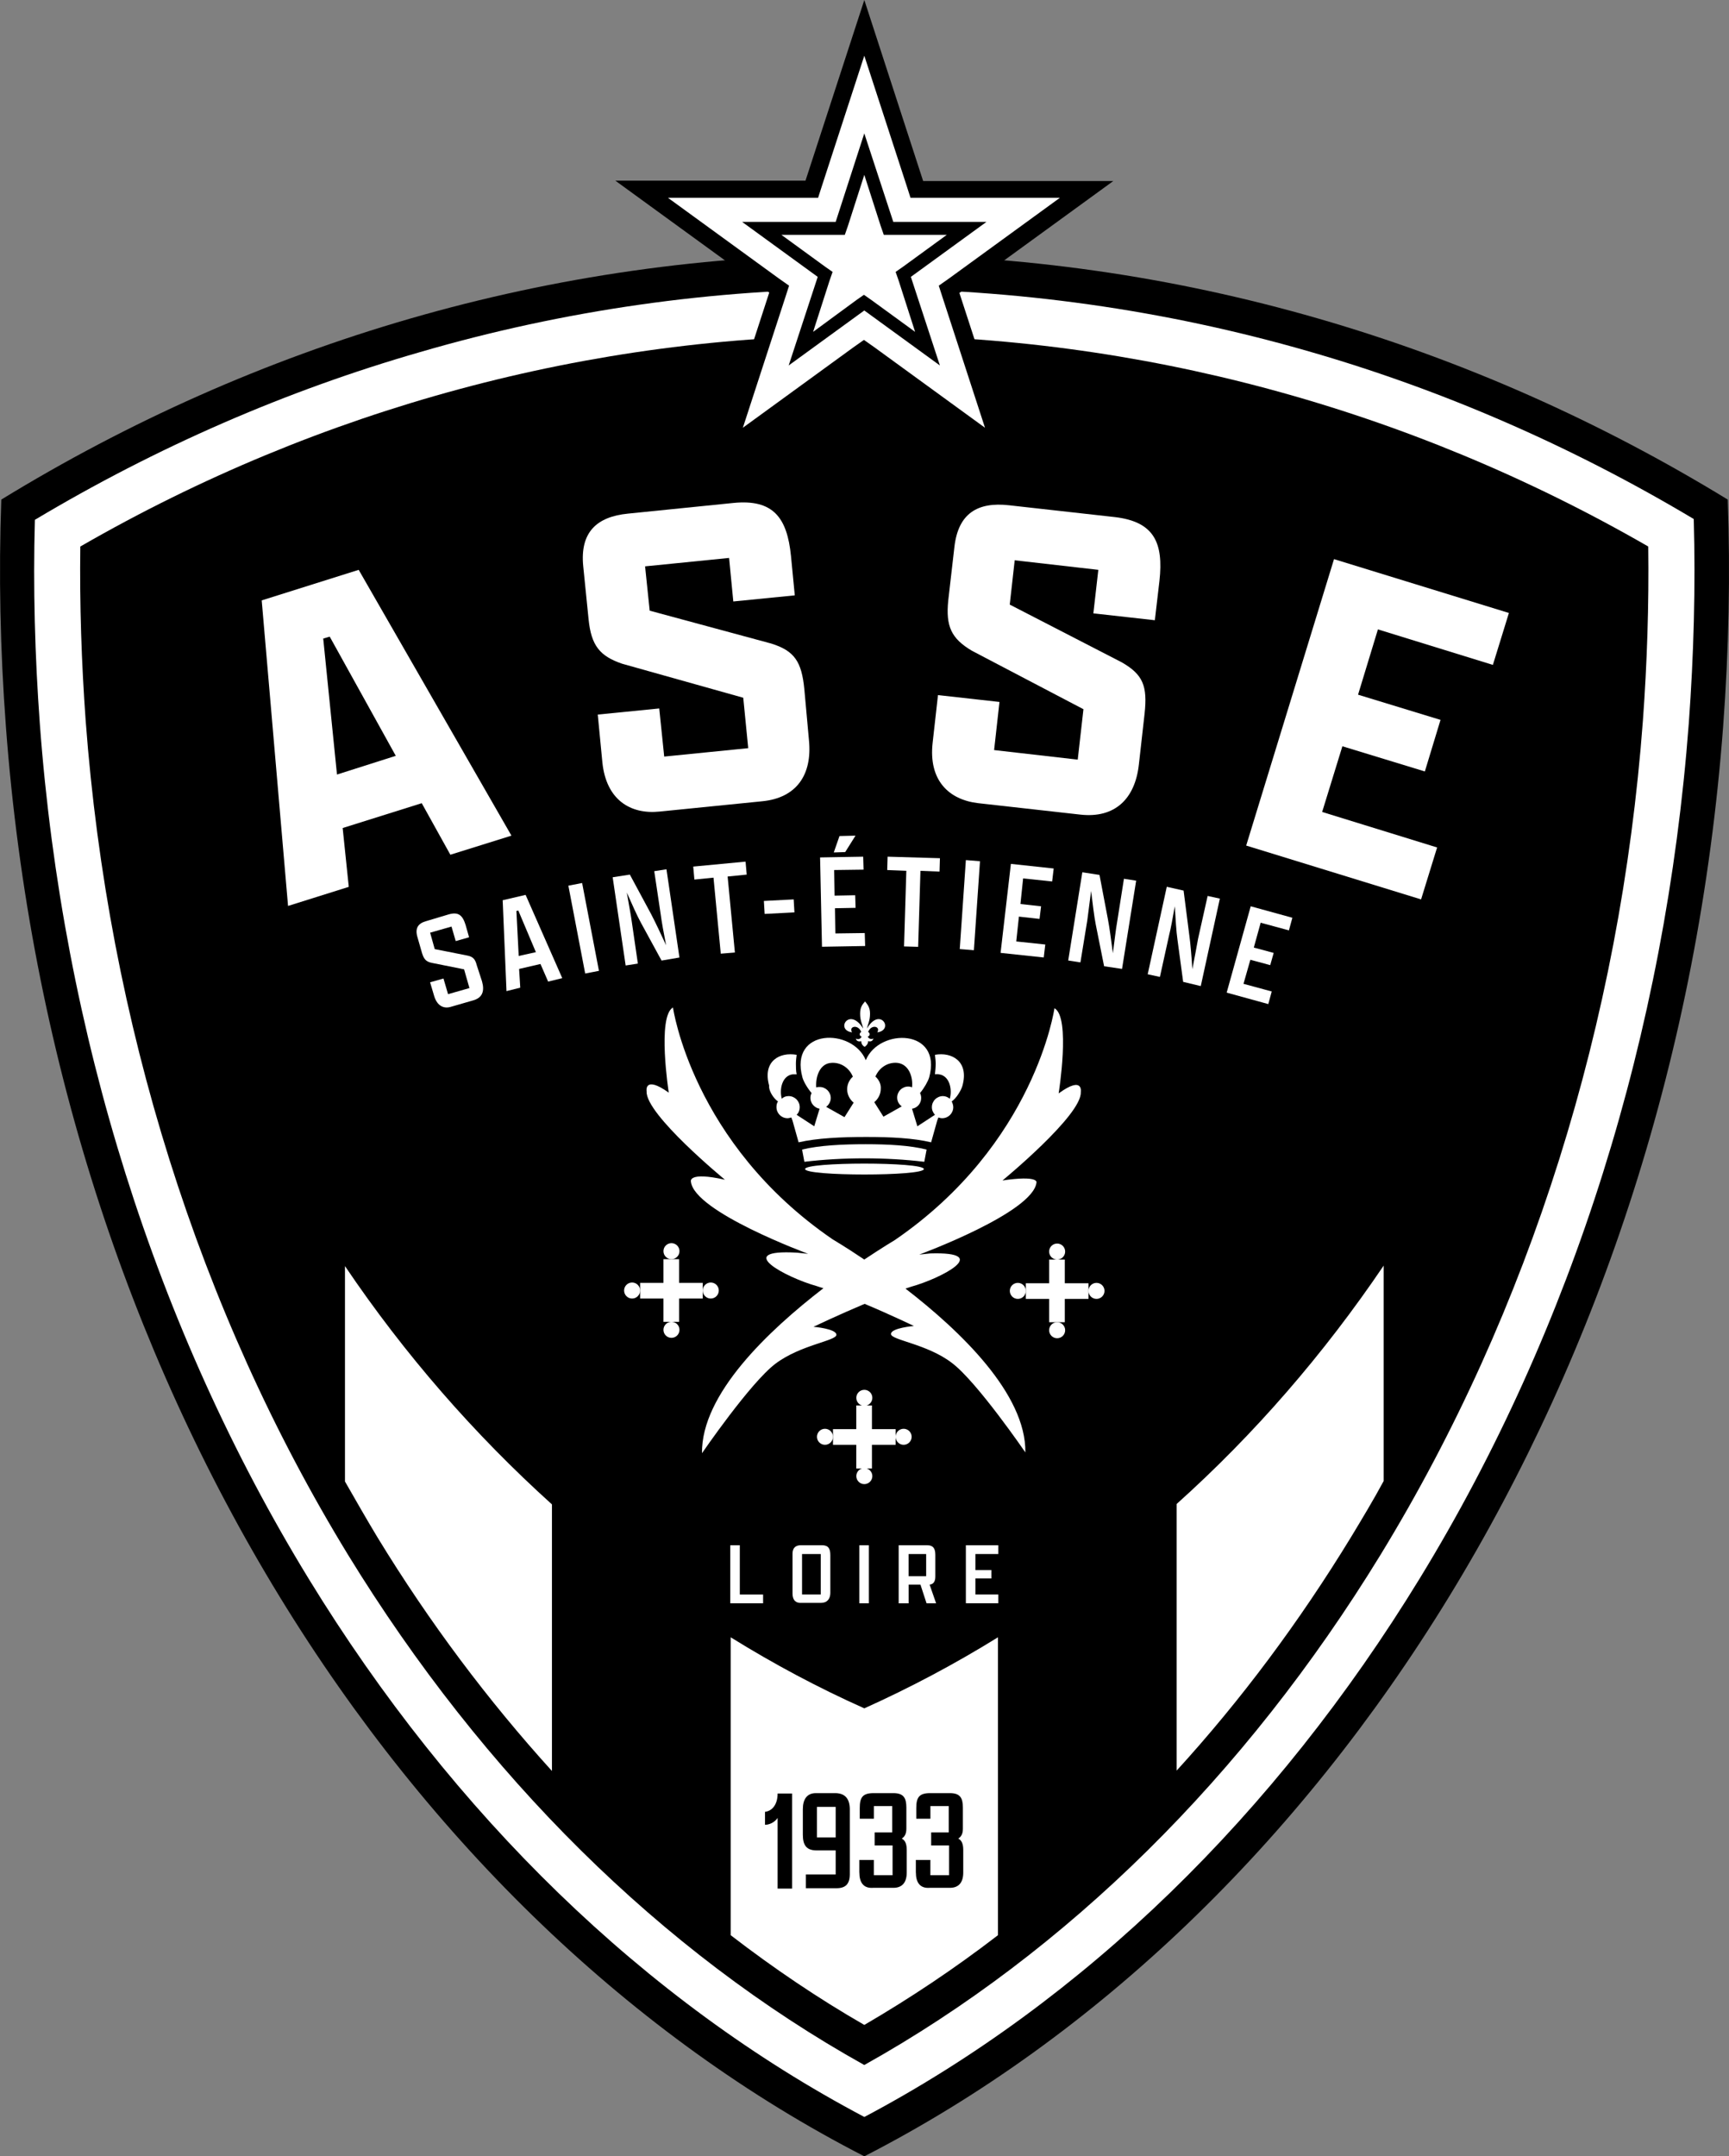<?xml version="1.0" encoding="UTF-8"?><svg id="logo_aplati" xmlns="http://www.w3.org/2000/svg" viewBox="0 0 481.16 600"><rect x="0" y="0" width="481.16" height="600" fill="#808080" stroke="none"/><defs><style>.cls-1{fill:#fff;}</style></defs><g id="g8459"><g id="g3001"><path id="path1552" d="m240.53,70.78c-87.46,0-169.39,24.87-240.17,68.23-.74,20.72-.32,41.76,1.28,63.12,13.5,181.3,109.99,331.77,238.89,397.87,128.91-66.1,225.4-216.58,239-397.87,1.59-21.36,2.02-42.4,1.28-63.12-70.88-43.36-152.92-68.23-240.28-68.23Z"/><path id="path830" class="cls-1" d="m240.53,80.34c41.98,0,83.53,5.84,123.7,17.43,37.3,10.73,73.33,26.46,107.12,46.65.53,18.81,0,37.94-1.38,56.85-6.48,86.08-32.31,168.33-74.81,237.83-40.28,65.89-93.62,117.64-154.62,149.95-61-32.2-114.35-83.95-154.62-149.73C43.39,369.82,17.46,287.57,11.09,201.49c-1.38-18.92-1.91-38.04-1.38-56.85,33.79-20.19,69.82-35.92,107.12-46.65,40.06-11.69,81.72-17.64,123.7-17.64"/><path id="path832" d="m240.53,574.6c-56.43-31.46-105.95-80.45-143.68-141.98C55.4,364.82,30.11,284.59,23.84,200.53c-1.17-16.15-1.7-32.41-1.49-48.46,66.74-38.47,141.98-58.77,218.17-58.77s151.43,20.3,218.17,58.77c.21,16.15-.32,32.41-1.49,48.46-6.27,84.06-31.56,164.29-73.01,232.09-37.73,61.64-87.35,110.52-143.68,141.98h0Z"/></g><g id="g1180"><path id="path834" class="cls-1" d="m96,352.28v59.94c2.98,5.21,5.95,10.41,9.03,15.52,14.45,23.7,30.82,45.48,48.57,65.04v-74.18c-21.57-19.45-41.02-41.76-57.6-66.31Z"/><path id="path836" class="cls-1" d="m327.45,418.49v74.18c17.85-19.55,34.11-41.34,48.57-65.04,3.08-5.1,6.16-10.2,9.03-15.52v-59.94c-16.68,24.65-36.03,46.97-57.6,66.31Z"/><path id="path838" class="cls-1" d="m240.53,475.35c-12.86-5.74-25.19-12.33-37.19-19.77v82.89c12.01,9.25,24.44,17.64,37.19,24.97,12.75-7.44,25.19-15.73,37.19-24.97v-82.89c-12.01,7.44-24.44,14.03-37.19,19.77Z"/></g></g><g id="g8524"><g id="g1175"><path id="path840" d="m220.44,499.04v26.46h-4.04v-19.66c-.85,1.28-2.34,1.91-3.51,1.91v-3.61c1.91-.21,3.51-1.91,3.51-5.1h4.04Z"/><path id="path842" d="m236.49,503.51v17.96c0,2.76-1.17,3.93-3.72,3.93h-8.5v-3.83h8.29v-6.69h-5.31c-2.76,0-3.83-1.38-3.83-4.36v-7.12c0-2.76,1.17-4.46,3.61-4.46h5.63c2.55.11,3.83,1.59,3.83,4.57h0Zm-9.14,7.76h5.21v-8.5h-5.21v8.5Z"/><path id="path844" d="m239.14,521.04v-3.51h4.04v4.25h5.21v-8.29h-4.99v-3.61h4.89v-7.33h-5.1v3.51h-3.93v-2.98c0-2.87.74-4.14,3.83-4.14h5.53c2.87,0,3.61,1.38,3.61,4.04v5.84c0,1.38-.43,2.23-1.28,2.76.96.53,1.38,1.49,1.38,3.19v6.27c0,2.66-1.17,4.25-3.72,4.25h-5.63c-2.76.21-3.83-1.59-3.83-4.25Z"/><path id="path846" d="m254.87,521.04v-3.51h4.04v4.25h5.21v-8.29h-4.99v-3.61h4.89v-7.33h-5.1v3.51h-3.93v-2.98c0-2.87.74-4.14,3.83-4.14h5.53c2.87,0,3.61,1.38,3.61,4.04v5.84c0,1.38-.43,2.23-1.28,2.76.96.53,1.38,1.49,1.38,3.19v6.27c0,2.66-1.17,4.25-3.72,4.25h-5.63c-2.76.21-3.83-1.59-3.83-4.25Z"/></g><g id="g1165"><path id="path850" class="cls-1" d="m252,358.55c.53-.21,1.06-.32,1.59-.53,8.08-2.23,22.85-9.78,5.31-9.25l-3.08.32s31.77-11.69,32.62-20.09c0,0,.64-2.02-9.46-.53,0,0,22.1-18.17,21.79-24.55,0,0,.85-4.78-6.16.32,0,0,3.4-21.25-1.17-23.7,0,0-5.31,37.73-44.42,64.51,0,0-3.4,2.02-8.5,5.42-5.21-3.51-8.82-5.63-8.82-5.63-39.11-26.78-44.42-64.51-44.42-64.51-4.46,2.55-1.17,23.7-1.17,23.7-7.01-4.99-6.16-.32-6.16-.32-.32,6.38,21.79,24.55,21.79,24.55-10.41-2.34-9.46.53-9.46.53.85,8.4,32.62,20.09,32.62,20.09l-3.08-.32c-18.28-1.06-2.76,7.01,5.31,9.25.64.21,1.28.43,2.02.64-15.3,11.8-34.01,29.44-33.79,45.91,0,0,13.39-19.55,20.4-24.87,7.01-5.31,17-6.38,17-8.08s-6.38-2.23-6.38-2.23c0,0,6.91-3.29,14.24-6.38,7.12,2.98,13.71,6.16,13.71,6.16,0,0-6.38.53-6.38,2.23s10.1,2.76,17,8.08c7.01,5.31,20.4,24.87,20.4,24.87.21-16.26-18.07-33.79-33.37-45.59h0Z"/><g id="g860"><path id="path852" class="cls-1" d="m216.51,306.48c-.32.43-.43.96-.43,1.59,0,1.7,1.38,3.08,3.08,3.08.32,0,.74-.11,1.06-.21l.32.85,1.7,6.06c5.1-1.17,11.9-1.49,18.81-1.49s13.18.32,18.07,1.49l1.7-6.06.32-.85c.32.11.64.21,1.06.21,1.7,0,3.08-1.38,3.08-3.08,0-.53-.21-1.17-.43-1.59,1.38-.96,2.66-3.19,2.98-4.36,1.91-6.91-3.08-9.46-7.65-8.61.11.85.21,1.7.21,2.44,0,1.06-.11,2.02-.21,2.98.32,0,.64-.11,1.06,0,2.98.32,3.83,4.14,3.08,6.8-.53-.43-1.17-.74-1.91-.74-1.7,0-3.08,1.38-3.08,3.08,0,.85.32,1.49.85,2.13l-4.89,3.19-1.49-4.89c1.49-.21,2.55-1.49,2.55-2.98,0-.53-.11-.96-.32-1.38,1.17-1.38,2.23-3.29,2.55-4.36,3.72-13.6-13.92-13.82-17.64-4.78-3.72-9.03-21.36-8.93-17.64,4.78.32,1.17,1.38,2.98,2.55,4.36-.21.43-.32.85-.32,1.38,0,1.49,1.17,2.76,2.55,2.98l-1.49,4.89-4.89-3.19c.53-.53.85-1.28.85-2.13,0-1.7-1.38-3.08-3.08-3.08-.74,0-1.38.21-1.91.74-.74-2.66.11-6.48,3.08-6.8h1.06c-.21-.96-.21-2.02-.21-2.98,0-.85.11-1.7.21-2.44-4.68-.85-9.56,1.7-7.65,8.61-.21,1.17,1.06,3.4,2.44,4.36h0Zm27.1-6.91c1.17-2.76,3.72-4.04,6.06-3.83,3.19.32,4.46,3.83,4.14,6.8-.32-.11-.64-.21-1.06-.21-1.7,0-3.08,1.38-3.08,3.08,0,1.06.53,1.91,1.28,2.44l-5.1,2.87-2.55-4.04c1.06-.85,1.81-2.23,1.81-3.72.11-1.28-.53-2.55-1.49-3.4h0Zm-16.47,2.98c-.21-3.08,1.06-6.59,4.14-6.8,2.34-.21,4.89,1.06,6.06,3.83-.96.85-1.59,2.13-1.59,3.51,0,1.49.74,2.87,1.81,3.72l-2.55,4.04-5.1-2.87c.74-.53,1.28-1.49,1.28-2.44,0-1.7-1.38-3.08-3.08-3.08-.32,0-.64,0-.96.11Z"/><path id="path854" class="cls-1" d="m257.85,319.87c-4.57-1.17-10.73-1.49-17-1.49s-12.96.32-17.64,1.49l.64,3.4c10.63-1.28,22.74-1.28,33.37,0l.64-3.4Z"/><path id="path856" class="cls-1" d="m224.05,325.29c0,2.02,33.05,2.02,33.05,0-.11-2.02-33.05-2.02-33.05,0Z"/><path id="path858" class="cls-1" d="m237.12,287.25c-.96-1.59,1.38-2.23,2.34-.53.11.11.11.21.21.43-.21.11-.43.32-.43.64s.21.53.53.64c-.21.64-1.06.96-1.59.53.11.74.85.96,1.49.74,0,.53.21,1.17.96,1.59.74-.53.96-1.06.96-1.59.64.21,1.28,0,1.49-.74-.53.32-1.38.11-1.59-.53.32-.11.53-.32.53-.64s-.21-.53-.43-.64c0-.11.11-.21.21-.43.96-1.7,3.29-1.06,2.34.53,4.78-.64.74-7.23-2.87-1.06.21-1.17.85-2.13.85-4.14,0-1.81-.74-2.55-1.38-3.4-.74.85-1.38,1.59-1.38,3.4,0,2.02.64,2.98.85,4.14-3.83-6.16-7.86.43-3.08,1.06h0Z"/></g><g id="g872"><polygon id="polygon862" class="cls-1" points="231.81 397.66 231.81 399.79 231.81 402.02 238.29 402.02 238.29 408.61 240.53 408.61 242.65 408.61 242.65 402.02 249.24 402.02 249.24 399.79 249.24 397.66 242.65 397.66 242.65 391.07 240.53 391.07 238.29 391.07 238.29 397.66 231.81 397.66"/><circle id="circle864" class="cls-1" cx="240.53" cy="388.95" r="2.23"/><circle id="circle866" class="cls-1" cx="251.47" cy="399.79" r="2.23"/><circle id="circle868" class="cls-1" cx="229.58" cy="399.79" r="2.23"/><circle id="circle870" class="cls-1" cx="240.53" cy="410.73" r="2.23"/></g><g id="g898"><g id="g884"><polygon id="polygon874" class="cls-1" points="285.48 357.07 285.48 359.19 285.48 361.42 291.96 361.42 291.96 367.91 294.19 367.91 296.32 367.91 296.32 361.42 302.91 361.42 302.91 359.19 302.91 357.07 296.32 357.07 296.32 350.48 294.19 350.48 291.96 350.48 291.96 357.07 285.48 357.07"/><circle id="circle876" class="cls-1" cx="294.19" cy="348.25" r="2.23"/><circle id="circle878" class="cls-1" cx="305.14" cy="359.19" r="2.23"/><circle id="circle880" class="cls-1" cx="283.25" cy="359.19" r="2.23"/><circle id="circle882" class="cls-1" cx="294.19" cy="370.14" r="2.23"/></g><g id="g896"><polygon id="polygon886" class="cls-1" points="178.14 356.96 178.14 359.09 178.14 361.32 184.63 361.32 184.63 367.8 186.86 367.8 188.98 367.8 188.98 361.32 195.57 361.32 195.57 359.09 195.57 356.96 188.98 356.96 188.98 350.37 186.86 350.37 184.63 350.37 184.63 356.96 178.14 356.96"/><circle id="circle888" class="cls-1" cx="186.86" cy="348.14" r="2.23"/><circle id="circle890" class="cls-1" cx="197.8" cy="359.09" r="2.23"/><circle id="circle892" class="cls-1" cx="175.91" cy="359.09" r="2.23"/><circle id="circle894" class="cls-1" cx="186.86" cy="370.03" r="2.23"/></g></g></g><g id="g1054"><path id="path902" class="cls-1" d="m117.36,223.49l-22,6.91,1.7,16.37-16.9,5.31-7.33-85.02,26.99-8.5,42.51,73.96-17,5.31-7.97-14.35Zm-23.59-7.97l16.37-5.21-18.38-33.16-1.81.53,3.83,37.83Z"/><path id="path904" class="cls-1" d="m225.12,205.95c.96,9.56-3.4,16.05-12.96,17l-28.59,2.87c-8.18.85-14.88-3.29-15.94-13.71l-1.28-13.28,17.11-1.7,1.38,13.39,23.38-2.34-1.38-14.03-33.69-9.46c-6.27-2.13-8.61-5.1-9.35-12.33l-1.49-14.77c-.96-9.56,3.83-13.82,12.43-14.67l29.44-2.98c10.95-1.06,14.88,4.04,15.94,14.77l1.06,10.95-17.11,1.7-1.17-12.11-23.38,2.34,1.28,12.33,33.79,9.14c6.48,2.02,8.5,4.99,9.25,12.75l1.28,14.13Z"/><path id="path906" class="cls-1" d="m316.93,212.75c-1.06,9.56-6.69,14.98-16.26,13.92l-28.48-3.19c-8.18-.96-13.82-6.38-12.65-16.79l1.49-13.28,17.11,1.91-1.49,13.39,23.27,2.66,1.59-14.03-31.03-16.26c-5.74-3.4-7.33-6.8-6.59-14.03l1.7-14.77c1.06-9.56,6.59-12.65,15.2-11.69l29.44,3.29c10.95,1.28,13.6,7.12,12.43,17.75l-1.28,10.95-17.11-1.91,1.38-12.11-23.27-2.66-1.38,12.33,31.14,16.05c5.95,3.4,7.23,6.59,6.38,14.35l-1.59,14.13Z"/><path id="path908" class="cls-1" d="m371.24,155.58l48.67,14.98-4.46,14.45-31.99-9.88-5.53,18.17,22.95,7.01-4.36,14.35-22.95-7.01-5.63,18.28,31.99,9.88-4.46,14.45-48.67-14.98,24.44-79.7Z"/></g><g id="g8466"><path id="path912" class="cls-1" d="m203.22,429.97h2.66v13.71h6.48v2.44h-9.14v-16.15Z"/><path id="path914" class="cls-1" d="m220.55,443.46v-11.16c0-1.59.85-2.34,2.34-2.34h5.84c1.81,0,2.34.96,2.34,2.76v10.52c0,1.59-.85,2.76-2.55,2.76h-5.53c-1.38.11-2.44-.64-2.44-2.55Zm7.86.21v-11.26h-5.21v11.26h5.21Z"/><path id="path916" class="cls-1" d="m239.14,429.97h2.66v16.15h-2.66v-16.15Z"/><path id="path918" class="cls-1" d="m250.09,446.12v-16.15h7.97c1.59,0,2.23.85,2.23,2.66v6.06c0,1.38-.53,2.13-1.59,2.23l1.81,5.21h-2.66l-1.7-5.21h-3.29v5.21h-2.76Zm7.65-7.55v-6.16h-4.89v6.16h4.89Z"/><path id="path920" class="cls-1" d="m268.79,429.97h9.03v2.44h-6.38v4.46h4.46v2.34h-4.46v4.46h6.38v2.44h-9.03v-16.15Z"/></g><g id="g1082"><path id="path922" class="cls-1" d="m134.15,273.11c.74,2.66.11,4.46-2.34,5.21l-6.27,1.81c-2.02.64-3.83-.21-4.68-2.87l-1.17-3.93,3.72-1.06,1.28,4.36,5.95-1.7-1.49-5.21-9.03-1.81c-1.49-.32-2.13-.96-2.66-2.66l-1.28-4.46c-.74-2.44.11-3.83,2.34-4.46l6.38-1.91c2.66-.74,3.83.21,4.68,2.98l.96,3.4-3.72,1.06-1.17-4.04-5.95,1.7,1.28,4.57,9.14,1.81c1.49.32,2.13.96,2.55,2.66l1.49,4.57Z"/><path id="path924" class="cls-1" d="m150.41,268.23l-5.95,1.38.32,5.21-3.83.96-1.06-25.29,6.38-1.49,10.2,23.17-3.93.96-2.13-4.89Zm-6.06-2.23l4.78-1.06-4.89-11.58-.53.11.64,12.54Z"/><path id="path926" class="cls-1" d="m158.17,246.44l3.83-.74,4.68,24.44-3.83.74-4.68-24.44Z"/><path id="path928" class="cls-1" d="m184.1,267.27l-5.74-10.52c-1.06-1.91-2.55-5.31-3.93-8.4.53,3.08,1.17,6.48,1.38,8.08l1.7,11.69-3.4.53-3.61-24.55,4.78-.74,5.95,11.05c1.06,2.02,2.76,5.63,4.14,8.61-.64-3.19-1.28-6.8-1.49-8.5l-1.81-12.11,3.4-.53,3.61,24.55-4.99.85Z"/><path id="path930" class="cls-1" d="m198.55,244.21l-5.31.53-.32-3.61,14.56-1.38.32,3.61-5.31.53,2.02,21.15-3.93.32-2.02-21.15Z"/><path id="path932" class="cls-1" d="m212.58,250.69l8.29-.43.21,3.61-8.29.43-.21-3.61Z"/><path id="path934" class="cls-1" d="m228.2,238.58l12.01-.21.11,3.61-8.18.11.11,7.12,5.74-.11.11,3.51-5.74.11.11,7.01,8.18-.11.11,3.61-12.01.21-.53-24.87Zm3.83-1.38l1.59-4.57,4.46-.11-2.87,4.57-3.19.11Z"/><path id="path936" class="cls-1" d="m252.21,242.3l-5.31-.21.11-3.72,14.56.43-.11,3.72-5.31-.21-.64,21.15-3.93-.11.64-21.04Z"/><path id="path938" class="cls-1" d="m268.79,239.32l3.93.32-1.7,24.76-3.93-.32,1.7-24.76Z"/><path id="path940" class="cls-1" d="m281.33,240.38l11.9,1.28-.43,3.61-8.08-.85-.74,7.12,5.74.64-.43,3.51-5.74-.64-.74,6.91,8.08.85-.43,3.61-12.01-1.28,2.87-24.76Z"/><path id="path942" class="cls-1" d="m307.26,268.86l-2.34-11.69c-.43-2.13-.85-5.84-1.28-9.25-.43,3.19-.85,6.59-1.06,8.18l-1.91,11.69-3.4-.53,3.93-24.55,4.78.74,2.34,12.33c.43,2.23.96,6.16,1.38,9.46.43-3.19.85-6.91,1.17-8.61l1.91-12.11,3.4.53-3.93,24.55-4.99-.74Z"/><path id="path944" class="cls-1" d="m329.26,273.22l-1.59-11.8c-.32-2.13-.53-5.84-.74-9.25-.53,3.08-1.17,6.48-1.59,8.08l-2.55,11.58-3.4-.74,5.31-24.34,4.68,1.06,1.59,12.43c.32,2.23.64,6.16.85,9.46.64-3.19,1.28-6.91,1.59-8.5l2.66-11.9,3.4.74-5.31,24.34-4.89-1.17Z"/><path id="path946" class="cls-1" d="m348.07,252.18l11.58,3.19-.96,3.51-7.86-2.13-1.91,6.91,5.53,1.49-.96,3.4-5.53-1.49-1.91,6.69,7.86,2.13-.96,3.51-11.58-3.19,6.69-24.02Z"/></g></g><g id="g8289"><path id="path6880" d="m240.53,0l-16.37,50.27h-52.92l42.83,31.14-16.37,50.37,42.83-31.14,42.83,31.14-16.37-50.27,42.83-31.14h-52.92L240.53,0Z"/><path id="path952" class="cls-1" d="m240.53,15.52l11.8,36.24,1.06,3.29h41.55l-30.82,22.42-2.87,2.02,1.06,3.29,11.8,36.24-30.82-22.42-2.87-2.02-2.87,2.02-30.82,22.42,11.8-36.24,1.06-3.29-2.87-2.02-30.82-22.42h41.76l1.06-3.29,11.8-36.24"/><path id="path3010" d="m240.53,37.09l-7.97,24.65h-26.04l21.04,15.3-8.08,24.65,21.04-15.3,21.04,15.3-8.08-24.65,21.04-15.3h-25.93l-8.08-24.65Z"/><path id="path954" class="cls-1" d="m240.53,48.67l4.57,14.24.85,2.44h17.53l-12.11,8.82-2.13,1.49.85,2.44,4.57,14.24-12.11-8.82-2.13-1.49-2.13,1.49-12.01,8.82,4.57-14.24.85-2.44-2.13-1.49-12.11-8.82h17.64l.85-2.44,4.57-14.24"/></g></svg>